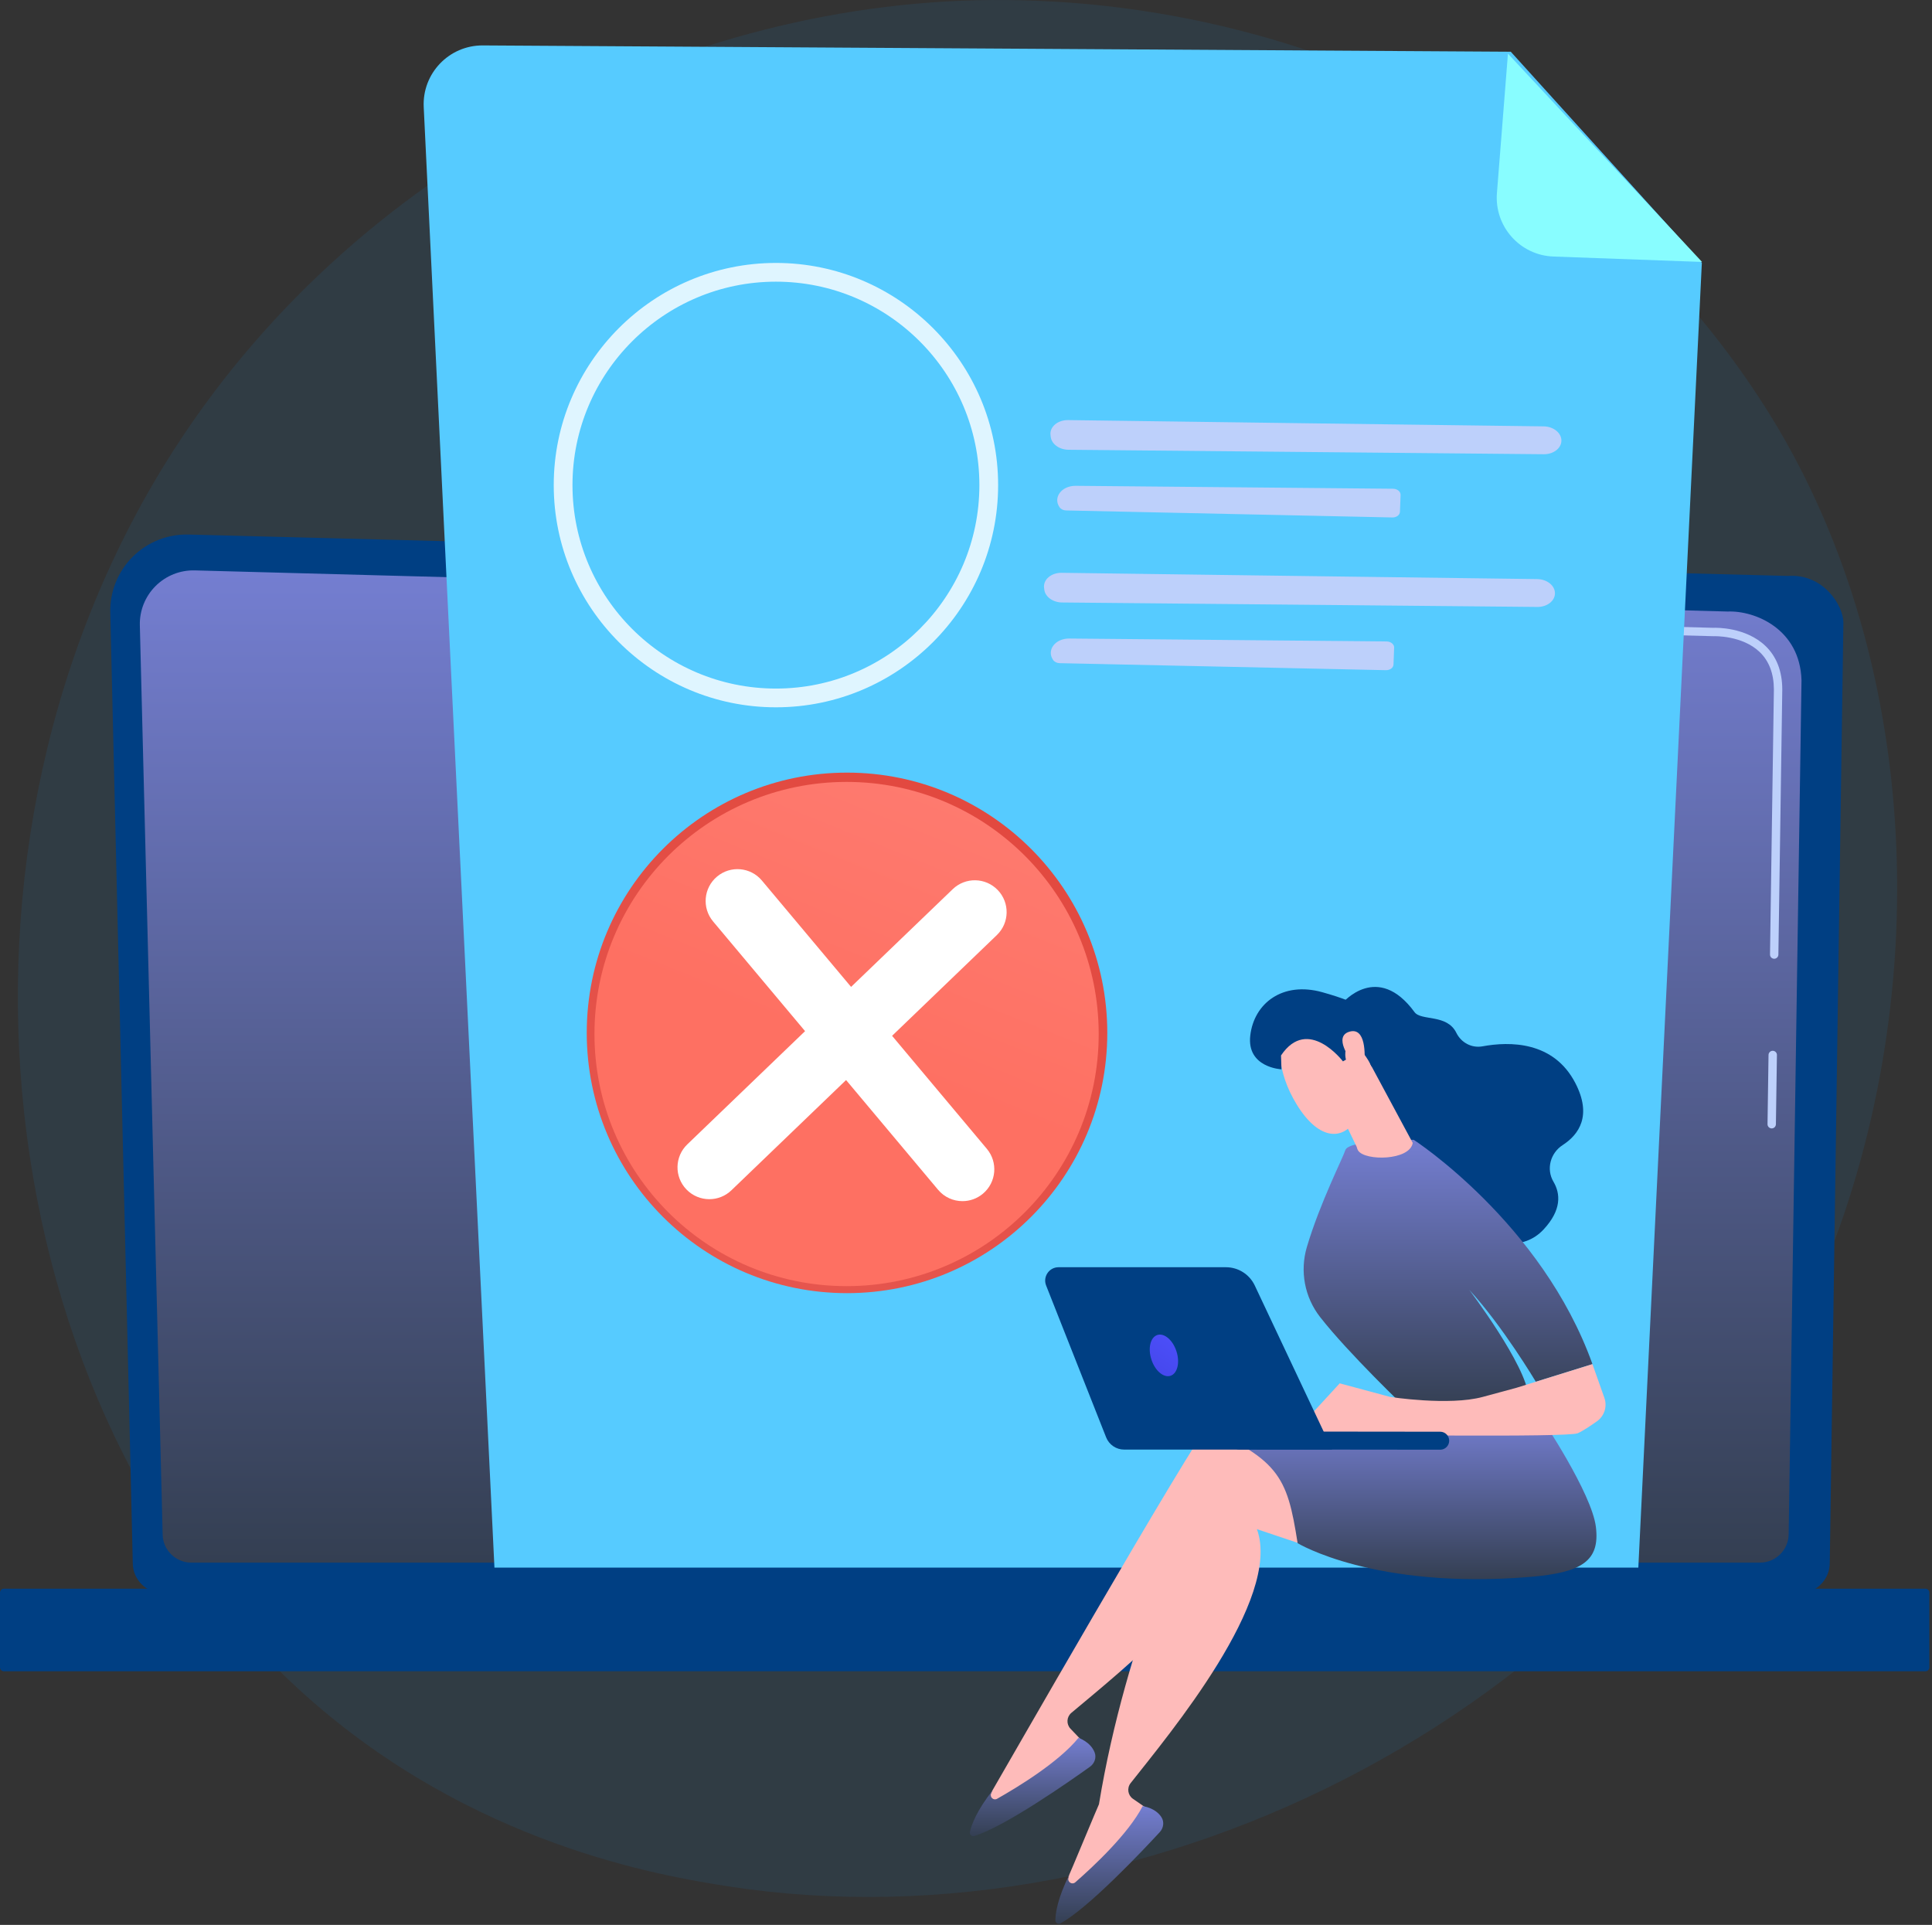 <svg width="273" height="272" viewBox="0 0 273 272" fill="none" xmlns="http://www.w3.org/2000/svg">
<rect x="0" y="0" width="273" height="272" fill="#333333" stroke="none"/>
<path d="M256.945 181.094C231.181 241.758 162.551 275.743 103.035 266.576C93.35 265.084 66.8 260.641 43.294 239.678C-1.958 199.322 -11.636 119.413 24.868 63.1C51.435 22.113 99.061 -1.121 144.315 0.042C154.063 0.292 191.42 1.835 224.25 28.906C229.072 32.882 239.708 42.331 249.293 57.321C271.802 92.519 273.736 141.558 256.945 181.094Z" fill="#1A8FE3" fill-opacity="0.1"/>
<path d="M18.761 220.863C18.761 223.212 20.685 225.135 23.037 225.135H254.278C256.629 225.135 258.554 223.212 258.554 220.863L260.478 87.975C260.478 85.625 257.71 81.038 252.636 81.383L26.642 75.535C23.691 75.459 20.838 76.595 18.748 78.678C16.659 80.761 15.515 83.609 15.585 86.557L18.761 220.863Z" fill="#003F83"/>
<path d="M22.981 216.764C22.981 218.989 24.802 220.81 27.027 220.81H248.7C250.925 220.81 252.746 218.989 252.746 216.764L254.561 96.127C254.347 88.868 247.983 86.259 244.125 86.413L27.53 80.602C25.457 80.546 23.452 81.345 21.984 82.81C20.516 84.274 19.708 86.279 19.76 88.352L22.981 216.764Z" fill="url(#paint0_linear_157_8025)"/>
<path d="M250.351 159.453C250.348 159.453 250.345 159.453 250.345 159.453C250.014 159.448 249.753 159.179 249.758 158.851L249.901 149.068C249.906 148.744 250.171 148.484 250.494 148.484C250.497 148.484 250.5 148.484 250.503 148.484C250.83 148.489 251.092 148.758 251.087 149.086L250.943 158.869C250.939 159.193 250.674 159.453 250.351 159.453Z" fill="#BDD0FB"/>
<path d="M250.702 135.479C250.699 135.479 250.696 135.479 250.693 135.479C250.365 135.474 250.104 135.204 250.109 134.877L250.659 97.406C250.648 95.18 249.973 93.403 248.651 92.136C246.182 89.772 242.263 89.892 242.098 89.9L172.87 88.043C172.543 88.035 172.284 87.762 172.293 87.435C172.302 87.108 172.553 86.829 172.902 86.859L242.089 88.715C242.52 88.69 246.692 88.618 249.471 91.28C251.034 92.778 251.833 94.841 251.844 97.412L251.294 134.895C251.289 135.219 251.025 135.479 250.702 135.479Z" fill="#BDD0FB"/>
<path d="M0.55 236.166H272.074C272.376 236.166 272.624 235.919 272.624 235.616V225.04C272.624 224.737 272.376 224.49 272.074 224.49H0.55C0.247 224.49 0 224.737 0 225.04V235.616C0 235.919 0.247 236.166 0.55 236.166Z" fill="#003F83"/>
<path d="M213.48 7.309L68.229 6.419C63.455 6.39 59.637 10.377 59.874 15.145L69.867 221.513H231.504L240.479 37.135L213.48 7.309Z" fill="#56CBFF"/>
<path d="M219.519 36.251C214.787 36.084 211.15 32.006 211.522 27.286L213.079 7.581L240.506 37.014L219.519 36.251Z" fill="#88FDFF"/>
<path d="M150.929 59.362C162.498 59.526 206.912 60.104 218.127 60.249C219.541 60.268 220.675 61.203 220.632 62.314C220.591 63.371 219.493 64.198 218.147 64.186L150.983 63.555C149.689 63.543 148.602 62.758 148.474 61.744L148.442 61.487C148.296 60.328 149.45 59.341 150.929 59.362Z" fill="#BDD0FB"/>
<path d="M149.726 71.687C149.912 71.953 150.264 72.123 150.647 72.131L196.744 73.121C197.323 73.134 197.8 72.78 197.818 72.326L197.91 69.94C197.928 69.466 197.441 69.067 196.838 69.062L152.005 68.65C150.008 68.632 148.755 70.301 149.726 71.687Z" fill="#BDD0FB"/>
<path d="M150.019 80.942C161.588 81.106 206.001 81.684 217.216 81.829C218.631 81.848 219.765 82.783 219.722 83.894C219.681 84.951 218.583 85.778 217.237 85.766L150.073 85.135C148.779 85.123 147.692 84.338 147.564 83.324L147.532 83.067C147.386 81.908 148.54 80.921 150.019 80.942Z" fill="#BDD0FB"/>
<path d="M148.815 93.267C149.002 93.533 149.354 93.703 149.737 93.711L195.834 94.701C196.413 94.714 196.89 94.36 196.907 93.906L196.999 91.52C197.018 91.046 196.531 90.647 195.927 90.642L151.095 90.23C149.098 90.212 147.845 91.881 148.815 93.267Z" fill="#BDD0FB"/>
<path opacity="0.81" d="M109.643 99.948C92.331 99.948 78.246 85.864 78.246 68.551C78.246 51.239 92.331 37.155 109.643 37.155C126.955 37.155 141.039 51.239 141.039 68.551C141.039 85.864 126.955 99.948 109.643 99.948ZM109.643 39.802C93.79 39.802 80.894 52.699 80.894 68.551C80.894 84.404 93.79 97.3 109.643 97.3C125.495 97.3 138.392 84.404 138.392 68.551C138.392 52.699 125.495 39.802 109.643 39.802Z" fill="white"/>
<path d="M119.688 182.732C139.999 182.732 156.465 166.267 156.465 145.955C156.465 125.643 139.999 109.177 119.688 109.177C99.376 109.177 82.91 125.643 82.91 145.955C82.91 166.267 99.376 182.732 119.688 182.732Z" fill="url(#paint1_linear_157_8025)"/>
<path d="M119.626 181.742C139.302 181.742 155.252 165.792 155.252 146.116C155.252 126.44 139.302 110.49 119.626 110.49C99.95 110.49 84 126.44 84 146.116C84 165.792 99.95 181.742 119.626 181.742Z" fill="url(#paint2_linear_157_8025)"/>
<path d="M136.003 169.73C134.718 169.73 133.443 169.184 132.553 168.122L100.762 130.206C99.166 128.301 99.415 125.464 101.32 123.868C103.224 122.271 106.061 122.521 107.658 124.425L139.448 162.341C141.044 164.245 140.795 167.082 138.891 168.679C138.048 169.386 137.023 169.73 136.003 169.73Z" fill="white"/>
<path d="M100.234 169.454C99.053 169.454 97.874 168.991 96.99 168.073C95.268 166.282 95.324 163.434 97.115 161.712L134.625 125.646C136.416 123.923 139.264 123.979 140.986 125.771C142.708 127.561 142.652 130.41 140.861 132.131L103.351 168.198C102.479 169.037 101.356 169.454 100.234 169.454Z" fill="white"/>
<path d="M140.168 253.116C140.22 253.096 168.07 204.324 171.834 199.734C172.467 198.962 173.447 198.569 174.438 198.687L182.212 199.613L191.344 219.369L176.13 210.509C177.636 220.921 158.091 236.394 151.388 242.039C150.708 242.612 150.652 243.639 151.266 244.282L153.942 247.083C149.549 251.536 144.48 254.396 138.758 255.718L140.168 253.116Z" fill="#FEBBBA"/>
<path d="M152.394 245.571C152.394 245.571 154.102 246.123 154.68 247.644C154.957 248.372 154.659 249.196 154.026 249.65C151.214 251.665 141.937 258.169 137.657 259.443C137.306 259.548 136.972 259.23 137.051 258.873C137.27 257.878 137.981 255.892 140.27 252.985L140.065 253.401C139.805 253.926 140.378 254.474 140.888 254.186C143.751 252.569 149.583 249.032 152.394 245.571Z" fill="url(#paint3_linear_157_8025)"/>
<path d="M151.015 265.086C151.062 265.056 155.24 254.989 155.287 254.959C159.118 231.634 168.465 211.657 171.222 206.4C171.686 205.516 172.566 204.933 173.56 204.848L181.361 204.182L194.302 221.681L177.61 216.083C181.191 225.975 165.182 245.083 159.761 251.969C159.211 252.667 159.364 253.684 160.095 254.189L163.283 256.391C159.882 261.641 155.496 265.467 150.16 267.92L151.015 265.086Z" fill="#FEBBBA"/>
<path d="M161.463 255.224C161.463 255.224 163.247 255.418 164.122 256.791C164.54 257.448 164.414 258.315 163.886 258.887C161.54 261.43 153.772 269.677 149.838 271.791C149.515 271.964 149.124 271.721 149.129 271.355C149.143 270.337 149.437 268.248 151.09 264.938L150.973 265.386C150.825 265.954 151.497 266.374 151.938 265.988C154.415 263.826 159.411 259.181 161.463 255.224Z" fill="url(#paint4_linear_157_8025)"/>
<path d="M217.874 200.497C217.874 200.497 224.93 210.992 225.509 215.779C226.088 220.567 223.558 222.222 216.172 222.833C194.194 224.65 183.36 218.063 183.36 218.063C181.857 208.477 180.787 206.038 168.23 200.826C168.23 200.826 184.112 202.087 187.309 200.847C190.505 199.606 217.874 200.497 217.874 200.497Z" fill="url(#paint5_linear_157_8025)"/>
<path d="M189.734 141.696C189.734 141.696 194.649 135.881 199.874 143.015C200.82 144.307 204.455 143.241 205.787 145.946C206.475 147.342 207.961 148.136 209.492 147.853C213.305 147.15 219.537 147.091 222.613 153.065C224.962 157.626 223.149 160.295 220.801 161.816C219.077 162.934 218.461 165.203 219.504 166.973C220.504 168.672 220.692 170.971 218.11 173.739C212.323 179.941 200.867 169.803 200.867 169.803L191.772 148.31L189.734 141.696Z" fill="#003F83"/>
<path d="M198.792 199.107C198.792 199.107 190.575 191.283 186.53 186.1C184.343 183.299 183.657 179.611 184.668 176.205C186.515 169.983 189.796 163.539 190.096 162.537C190.554 160.999 199.768 161.063 199.768 161.063C199.768 161.063 217.898 172.83 225.021 192.762L217.021 195.252C217.021 195.252 212.287 187.311 207.61 182.261C207.61 182.261 215.704 192.953 215.989 197.33L198.792 199.107Z" fill="url(#paint6_linear_157_8025)"/>
<path d="M183.133 202.195L189.307 195.477L196.438 197.397C196.438 197.397 204.751 198.685 209.509 197.397C214.267 196.109 214.267 196.109 214.267 196.109L225.019 192.762L226.707 197.534C227.136 198.746 226.705 200.091 225.658 200.836C224.727 201.497 223.637 202.223 222.942 202.527C221.526 203.146 190.325 202.723 190.325 202.723L183.133 202.195Z" fill="#FEBBBA"/>
<path d="M193.433 149.986L199.625 161.501C199.216 164.014 192.885 164.085 191.907 162.584C191.808 162.431 191.751 162.255 191.713 162.076L188.009 154.382C187.85 153.632 189.906 151.104 190.583 150.744L193.045 149.434C193.993 148.929 190.038 148.89 193.433 149.986Z" fill="#FEBBBA"/>
<path d="M180.901 147.283C180.901 147.283 180.202 151.174 183.26 156.12C186.317 161.066 189.362 160.843 190.909 159.079C192.456 157.315 194.309 154.377 193.466 149.443C192.623 144.51 181.957 142.322 180.901 147.283Z" fill="#FEBBBA"/>
<path d="M189.765 149.98C189.765 149.98 184.814 143.476 181.013 149.146L181.077 151.104C181.077 151.104 176.134 150.873 176.67 146.317C177.206 141.761 181.241 138.648 186.836 140.205C192.431 141.762 195.7 143.534 196.331 147.419C196.963 151.303 193.792 150.669 193.792 150.669C193.792 150.669 192.58 147.988 191.117 147.805C189.654 147.622 190.183 149.742 190.183 149.742L189.765 149.98Z" fill="#003F83"/>
<path d="M190.903 149.806C190.903 149.806 188.338 146.478 190.673 145.787C193.007 145.097 192.92 149.048 192.768 150.519L190.903 149.806Z" fill="#FEBBBA"/>
<path d="M203.57 204.853C203.548 204.855 203.527 204.855 203.505 204.855L175.106 204.824C174.404 204.823 173.835 204.254 173.836 203.552C173.837 202.849 174.408 202.269 175.109 202.282L203.507 202.313C204.21 202.313 204.778 202.883 204.777 203.585C204.776 204.265 204.242 204.82 203.57 204.853Z" fill="#003F83"/>
<path d="M149.578 179.069H173.229C174.974 179.069 176.562 180.076 177.306 181.654L188.239 204.838H158.848C157.724 204.838 156.713 204.151 156.3 203.105L147.822 181.652C147.332 180.412 148.245 179.069 149.578 179.069Z" fill="#003F83"/>
<path d="M166.241 190.956C166.753 192.549 166.375 194.095 165.395 194.41C164.415 194.726 163.206 193.691 162.693 192.098C162.181 190.506 162.559 188.959 163.539 188.644C164.519 188.329 165.728 189.364 166.241 190.956Z" fill="url(#paint7_linear_157_8025)"/>
<defs>
<linearGradient id="paint0_linear_157_8025" x1="137.16" y1="80.599" x2="137.16" y2="220.81" gradientUnits="userSpaceOnUse">
<stop stop-color="#747ED1"/>
<stop offset="1" stop-color="#343F52"/>
</linearGradient>
<linearGradient id="paint1_linear_157_8025" x1="141.225" y1="103.18" x2="76.741" y2="231.248" gradientUnits="userSpaceOnUse">
<stop stop-color="#E1473D"/>
<stop offset="1" stop-color="#E9605A"/>
</linearGradient>
<linearGradient id="paint2_linear_157_8025" x1="167.944" y1="26.315" x2="118.683" y2="148.454" gradientUnits="userSpaceOnUse">
<stop stop-color="#FF928E"/>
<stop offset="1" stop-color="#FE7062"/>
</linearGradient>
<linearGradient id="paint3_linear_157_8025" x1="145.911" y1="245.571" x2="145.911" y2="259.463" gradientUnits="userSpaceOnUse">
<stop stop-color="#747ED1"/>
<stop offset="1" stop-color="#343F52"/>
</linearGradient>
<linearGradient id="paint4_linear_157_8025" x1="156.75" y1="255.224" x2="156.75" y2="271.848" gradientUnits="userSpaceOnUse">
<stop stop-color="#747ED1"/>
<stop offset="1" stop-color="#343F52"/>
</linearGradient>
<linearGradient id="paint5_linear_157_8025" x1="196.91" y1="200.187" x2="196.91" y2="223.15" gradientUnits="userSpaceOnUse">
<stop stop-color="#747ED1"/>
<stop offset="1" stop-color="#343F52"/>
</linearGradient>
<linearGradient id="paint6_linear_157_8025" x1="204.616" y1="161.063" x2="204.616" y2="199.107" gradientUnits="userSpaceOnUse">
<stop stop-color="#747ED1"/>
<stop offset="1" stop-color="#343F52"/>
</linearGradient>
<linearGradient id="paint7_linear_157_8025" x1="167.607" y1="186.799" x2="160.24" y2="197.892" gradientUnits="userSpaceOnUse">
<stop stop-color="#4F52FF"/>
<stop offset="1" stop-color="#4042E2"/>
</linearGradient>
</defs>
</svg>

